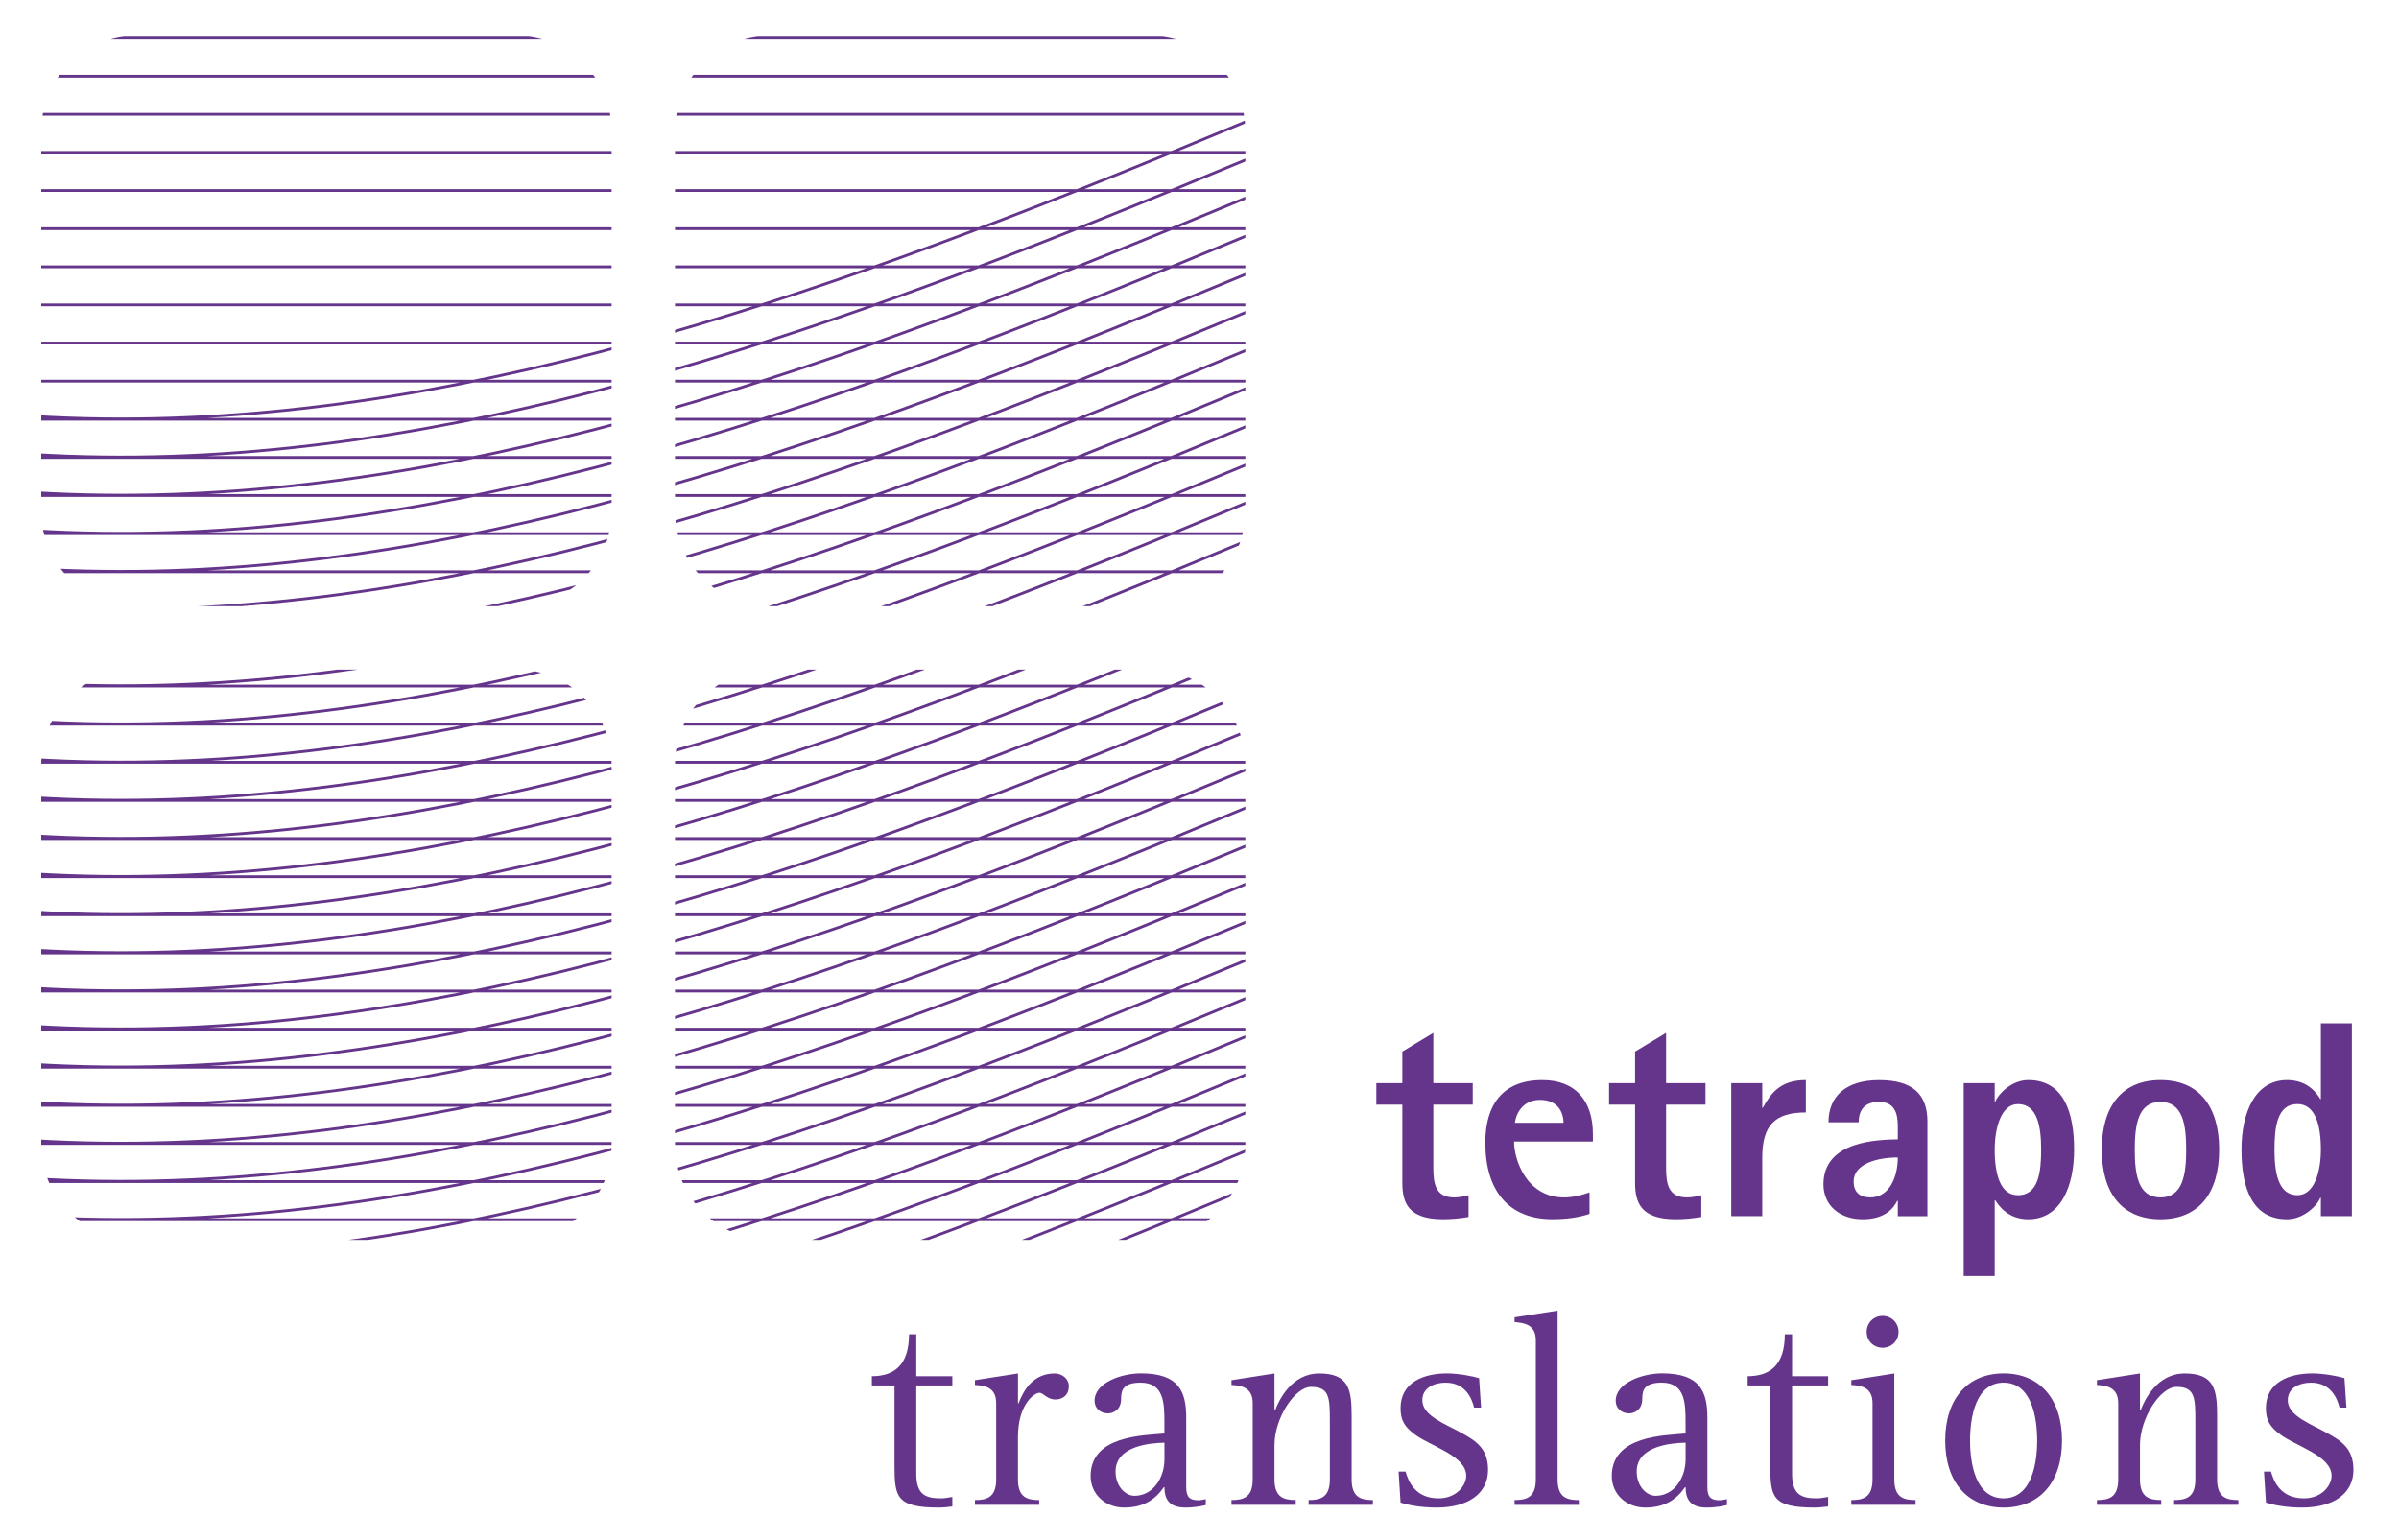 <?xml version="1.0" encoding="UTF-8"?><svg id="Logo_Tetrapod_Translations" xmlns="http://www.w3.org/2000/svg" xmlns:xlink="http://www.w3.org/1999/xlink" viewBox="0 0 584.95 375.63"><defs><style>.cls-1,.cls-2,.cls-3{fill:none;}.cls-4{fill:#65358c;}.cls-2{clip-path:url(#clippath);}.cls-3{stroke:#65358c;stroke-width:.68px;}</style><clipPath id="clippath"><path class="cls-1" d="m125.96,163.28H33.24c-12.8,0-23.18,10.38-23.18,23.18v92.71c0,12.8,10.38,23.18,23.18,23.18h92.71c12.8,0,23.18-10.38,23.18-23.18v-92.71c0-12.8-10.38-23.18-23.18-23.18m0-154.52H33.24c-12.8,0-23.18,10.37-23.18,23.18v92.71c0,12.8,10.38,23.18,23.18,23.18h92.71c12.8,0,23.18-10.38,23.18-23.18V31.94c0-12.8-10.38-23.18-23.18-23.18Zm154.52,154.52h-92.71c-12.8,0-23.18,10.38-23.18,23.18v92.71c0,12.8,10.38,23.18,23.18,23.18h92.71c12.8,0,23.18-10.38,23.18-23.18v-92.71c0-12.8-10.38-23.18-23.18-23.18Zm0-154.52h-92.71c-12.8,0-23.18,10.38-23.18,23.18v92.71c0,12.8,10.38,23.18,23.18,23.18h92.71c12.8,0,23.18-10.38,23.18-23.18V31.94c0-12.8-10.38-23.18-23.18-23.18Z"/></clipPath></defs><g id="Icons"><g class="cls-2"><path class="cls-3" d="m-194.99,304.25c354.1,298.13,708.21-298.12,1062.31,0m-1062.31-9.29c354.11,298.13,708.21-298.13,1062.31,0m-1062.31-9.3c354.11,298.13,708.21-298.13,1062.31,0m-1062.31-9.29c354.11,298.13,708.21-298.13,1062.31,0m-1062.31-9.3c354.11,298.13,708.21-298.13,1062.31,0m-1062.31-9.29c354.11,298.13,708.21-298.13,1062.31,0m-1062.31-9.3c354.11,298.13,708.21-298.13,1062.31,0m-1062.31-18.59c354.11,298.13,708.21-298.13,1062.31,0m-1062.31,9.3c354.11,298.13,708.21-298.13,1062.31,0m-1062.31-18.59c354.11,298.13,708.21-298.13,1062.31,0m-1062.31-9.3c354.1,298.13,708.21-298.12,1062.31,0m-1062.31-9.29c354.1,298.13,708.21-298.12,1062.31,0m-1062.31-9.29c354.11,298.13,708.21-298.13,1062.31,0m-1062.31-18.59c354.11,298.13,708.21-298.13,1062.31,0m-1062.31,9.3c354.11,298.13,708.21-298.13,1062.31,0m-1062.31-18.59c354.11,298.13,708.21-298.13,1062.31,0m-1062.31-9.29c354.11,298.13,708.21-298.13,1062.31,0m-1062.31-9.3c354.11,298.13,708.21-298.13,1062.31,0m-1062.31-9.29c354.11,298.13,708.21-298.13,1062.31,0m-1062.31-9.3c354.11,298.13,708.21-298.13,1062.31,0m-1062.31-9.29c354.1,298.13,708.21-298.12,1062.31,0m-1062.31-9.29c354.1,298.13,708.21-298.12,1062.31,0m-1062.31-9.29c354.11,298.13,708.21-298.13,1062.31,0M-194.99,81.17c354.11,298.13,708.21-298.13,1062.31,0m-1062.31,9.29c354.11,298.13,708.21-298.13,1062.31,0M-194.99,71.87c354.11,298.13,708.21-298.13,1062.31,0M-194.99,62.58c354.11,298.13,708.21-298.13,1062.31,0M-194.99,53.28c354.11,298.13,708.21-298.13,1062.31,0M-194.99,43.99c354.11,298.13,708.21-298.13,1062.31,0M-194.99,25.39c354.11,298.13,708.21-298.13,1062.31,0M-194.99,34.69c354.11,298.13,708.21-298.13,1062.31,0M-194.99,16.1c354.11,298.13,708.21-298.13,1062.31,0M-195.09,297.44h752.25m-752.25-9.3h752.26m-752.26-9.3h752.26m-752.26-9.29h752.26m-752.26-9.3h752.26m-752.26-9.29h752.26m-752.26-9.29h752.26m-752.26-18.6h752.26m-752.26,9.3h752.26m-752.26-18.59h752.26m-752.26-9.3h752.25m-752.25-9.29h752.25m-752.25-9.3h752.25m-752.25-18.59h752.25m-752.25,9.3h752.25m-752.25-18.59h752.25m-752.25-9.29h752.25m-752.25-9.3h752.25m-752.25-9.29h752.25m-752.25-9.3h752.25m-752.25-9.29h752.25m-752.25-9.3h752.25m-752.25-9.3h752.25m-752.25-18.59h752.25m-752.25,9.3h752.25m-752.25-18.59h752.25m-752.25-9.3h752.25m-752.25-9.3h752.25m-752.25-9.3h752.25M-195.09,18.58h752.25M-195.09,27.87h752.25M-195.09,9.29h752.25"/></g></g><g id="Tetrapod"><path class="cls-4" d="m358.08,296.77c-2.04.34-4.16.55-6.2.55-8.59,0-9.95-4.09-9.95-8.93v-19.01h-6.34v-5.25h6.34v-7.7l7.56-4.56v12.26h9.61v5.25h-9.61v15.33c0,3.88.48,7.29,5.11,7.29,1.23,0,2.38-.27,3.48-.55v5.31"/><path class="cls-4" d="m387.58,296.02c-2.73.88-5.59,1.29-9.06,1.29-10.49,0-16.35-6.75-16.35-18.67,0-9.06,4.09-15.26,13.9-15.26,8.24,0,12.33,5.25,12.33,13.15v1.84h-19.22c0,4.5,3.07,13.63,12.2,13.63,2.39,0,4.84-.75,6.2-1.23v5.25m-6.34-22.22c0-2.04-1.02-5.59-5.72-5.59-4.43,0-5.93,3.68-6.13,5.59h11.86Z"/><path class="cls-4" d="m414.83,296.77c-2.04.34-4.16.55-6.2.55-8.59,0-9.95-4.09-9.95-8.93v-19.01h-6.34v-5.25h6.34v-7.7l7.56-4.56v12.26h9.61v5.25h-9.61v15.33c0,3.88.48,7.29,5.11,7.29,1.23,0,2.38-.27,3.48-.55v5.31"/><path class="cls-4" d="m422.13,264.13h7.56v6h.14c1.77-3.13,3.95-6.75,10.49-6.75v7.9c-7.63,0-10.63,3.2-10.63,11.04v14.24h-7.56v-32.44"/><path class="cls-4" d="m462.74,292.82h-.14c-1.02,2.11-3.27,4.5-8.45,4.5-5.45,0-9.54-3.27-9.54-8.52,0-10.77,13.63-10.84,18.13-10.97v-3.2c0-3.2-.82-5.93-4.57-5.93-4.16,0-4.97,2.79-4.97,4.98h-7.36c0-6.2,4.09-10.29,12.33-10.29s11.79,3.48,11.79,10.08v23.1h-7.22v-3.75m-6.75-.82c4.91,0,6.75-5.32,6.75-9.75-4.91,0-10.77,1.5-10.77,5.86,0,2.52,1.43,3.88,4.02,3.88Z"/><path class="cls-4" d="m478.81,264.13h7.56v4.5h.14c.75-1.84,3.95-5.25,8.04-5.25,8.65,0,11.18,7.9,11.18,16.97s-3.34,16.97-11.18,16.97c-4.7,0-7.02-3-8.04-4.63h-.14v18.47h-7.56v-47.02m13.22,27.32c5.04,0,5.66-5.72,5.66-11.11s-.82-11.11-5.66-11.11c-4.16,0-5.66,6-5.66,11.11,0,6,1.36,11.11,5.66,11.11Z"/><path class="cls-4" d="m512.48,280.35c0-10.63,4.97-16.97,14.31-16.97s14.31,6.34,14.31,16.97-4.97,16.97-14.31,16.97-14.31-6.34-14.31-16.97m14.31,11.65c5.45,0,6.27-5.59,6.27-11.65s-.82-11.65-6.27-11.65-6.27,5.59-6.27,11.65.82,11.65,6.27,11.65Z"/><path class="cls-4" d="m565.9,292.07h-.14c-.68,1.84-4.02,5.25-8.11,5.25-8.65,0-11.11-7.91-11.11-16.97s3.34-16.97,11.11-16.97c4.84,0,7.16,3,8.11,4.63h.14v-18.47h7.56v47.02h-7.56v-4.5m-5.72-.61c4.22,0,5.72-5.93,5.72-11.11,0-5.99-1.36-11.11-5.72-11.11-4.98,0-5.59,5.72-5.59,11.11s.82,11.11,5.59,11.11Z"/></g><g id="Translations"><path class="cls-4" d="m232.21,367.36c-1.09.14-2.18.27-3.27.27-10.29,0-10.83-2.52-10.83-10.15v-19.63h-5.52v-2.25c5.52,0,9.06-2.79,9.06-10.22h1.77v10.22h8.79v2.25h-8.79v21.53c0,5.18,2.32,6,6.06,6,.89,0,1.77-.2,2.73-.34v2.32"/><path class="cls-4" d="m237.72,365.8c2.86,0,5.18-.61,5.18-5.04v-18.6c0-4.09-3.14-4.29-5.18-4.43v-1.16l10.5-1.64v7.29h.13c1.29-3.41,3.68-7.29,8.86-7.29,1.5,0,3.41,1.09,3.41,3.14s-1.43,3.2-3.27,3.2c-2.04,0-2.93-1.63-3.89-1.63-1.23,0-5.25,2.73-5.25,10.83v10.29c0,4.43,2.32,5.04,5.18,5.04v1.16h-15.67v-1.16"/><path class="cls-4" d="m294.01,367.02c-.82.2-2.52.61-4.97.61-3.95,0-5.11-2.04-5.11-4.98h-.14c-2.11,3.07-5.04,4.98-9.68,4.98s-8.18-3.27-8.18-7.7c0-9.88,12.81-9.88,17.99-10.36v-2.59c0-4.77-.07-9.81-5.79-9.81-4.22,0-4.77,1.77-4.77,3.95,0,2.79-2.04,3.54-3.2,3.54-1.84,0-3.27-1.23-3.27-3.07,0-4.43,6.61-6.68,11.31-6.68,9.33,0,11.04,4.5,11.04,10.84v16.9c0,2.38.82,3.2,2.93,3.2.61,0,1.23-.14,1.84-.27v1.43m-10.08-15.2c-3.2.07-11.92.68-11.92,7.02,0,3.54,2.32,5.93,4.63,5.93,4.43,0,7.29-4.29,7.29-8.93v-4.02Z"/><path class="cls-4" d="m300.27,365.8c2.86,0,5.18-.61,5.18-5.04v-18.6c0-4.09-3.2-4.29-5.18-4.43v-1.16l10.49-1.64v9h.14c.95-2.52,4.02-9,10.77-9,7.22,0,7.9,3.95,7.9,10.29v15.54c0,4.43,2.32,5.04,5.18,5.04v1.16h-15.67v-1.16c2.86,0,5.18-.61,5.18-5.04v-14.04c0-5.86-.07-8.52-4.57-8.52-4.02,0-8.93,7.7-8.93,14.17v8.38c0,4.43,2.32,5.04,5.18,5.04v1.16h-15.67v-1.16"/><path class="cls-4" d="m359.42,343.24c-.54-2.25-2.11-6.07-6.95-6.07-2.52,0-5.66,1.09-5.66,4.29,0,3.88,5.86,5.86,9.68,8.04,3.48,1.91,6.34,3.82,6.34,8.93,0,5.86-4.97,9.2-12.54,9.2-3.82,0-6.95-.61-8.79-1.23l-.48-7.56h1.7c.68,2.38,2.32,6.54,8.04,6.54,4.43,0,6.75-3.2,6.75-5.52,0-4.84-8.72-7.22-12.47-10.02-2.73-1.98-3.54-3.68-3.54-6.47,0-6.34,5.72-8.45,11.31-8.45,2.79,0,6.34.68,7.84,1.16l.48,7.16h-1.7"/><path class="cls-4" d="m369.3,365.8c2.86,0,5.18-.61,5.18-5.04v-33.93c0-4.02-3.13-4.23-5.18-4.43v-1.16l10.49-1.63v41.16c0,4.43,2.32,5.04,5.18,5.04v1.16h-15.67v-1.16"/><path class="cls-4" d="m421.08,367.02c-.82.2-2.52.61-4.97.61-3.95,0-5.11-2.04-5.11-4.98h-.14c-2.11,3.07-5.04,4.98-9.68,4.98s-8.18-3.27-8.18-7.7c0-9.88,12.81-9.88,17.99-10.36v-2.59c0-4.77-.07-9.81-5.79-9.81-4.22,0-4.77,1.77-4.77,3.95,0,2.79-2.04,3.54-3.2,3.54-1.84,0-3.27-1.23-3.27-3.07,0-4.43,6.61-6.68,11.31-6.68,9.33,0,11.04,4.5,11.04,10.84v16.9c0,2.38.82,3.2,2.93,3.2.61,0,1.23-.14,1.84-.27v1.43m-10.08-15.2c-3.2.07-11.92.68-11.92,7.02,0,3.54,2.32,5.93,4.63,5.93,4.43,0,7.29-4.29,7.29-8.93v-4.02Z"/><path class="cls-4" d="m445.75,367.36c-1.09.14-2.18.27-3.27.27-10.29,0-10.83-2.52-10.83-10.15v-19.63h-5.52v-2.25c5.52,0,9.06-2.79,9.06-10.22h1.77v10.22h8.79v2.25h-8.79v21.53c0,5.18,2.32,6,6.06,6,.89,0,1.77-.2,2.73-.34v2.32"/><path class="cls-4" d="m451.4,365.8c2.86,0,5.18-.61,5.18-5.04v-18.6c0-4.09-3.14-4.29-5.18-4.43v-1.16l10.49-1.64v25.83c0,4.43,2.32,5.04,5.18,5.04v1.16h-15.67v-1.16m3.75-41.02c0-2.18,1.7-3.89,3.88-3.89s3.89,1.7,3.89,3.89-1.7,3.88-3.89,3.88-3.88-1.7-3.88-3.88Z"/><path class="cls-4" d="m474.3,351.28c0-10.22,5.52-16.36,14.24-16.36s14.24,6.13,14.24,16.36-5.52,16.35-14.24,16.35-14.24-6.13-14.24-16.35m14.24,14.1c6.81,0,8.18-8.45,8.18-14.1s-1.36-14.11-8.18-14.11-8.18,8.45-8.18,14.11,1.37,14.1,8.18,14.1Z"/><path class="cls-4" d="m511.3,365.8c2.86,0,5.18-.61,5.18-5.04v-18.6c0-4.09-3.2-4.29-5.18-4.43v-1.16l10.49-1.64v9h.14c.95-2.52,4.02-9,10.77-9,7.22,0,7.9,3.95,7.9,10.29v15.54c0,4.43,2.32,5.04,5.18,5.04v1.16h-15.67v-1.16c2.86,0,5.18-.61,5.18-5.04v-14.04c0-5.86-.07-8.52-4.57-8.52-4.02,0-8.93,7.7-8.93,14.17v8.38c0,4.43,2.32,5.04,5.18,5.04v1.16h-15.67v-1.16"/><path class="cls-4" d="m570.44,343.24c-.55-2.25-2.11-6.07-6.95-6.07-2.52,0-5.66,1.09-5.66,4.29,0,3.88,5.86,5.86,9.67,8.04,3.48,1.91,6.34,3.82,6.34,8.93,0,5.86-4.98,9.2-12.54,9.2-3.81,0-6.95-.61-8.79-1.23l-.48-7.56h1.7c.68,2.38,2.32,6.54,8.04,6.54,4.43,0,6.74-3.2,6.74-5.52,0-4.84-8.72-7.22-12.47-10.02-2.73-1.98-3.54-3.68-3.54-6.47,0-6.34,5.72-8.45,11.31-8.45,2.79,0,6.34.68,7.84,1.16l.48,7.16h-1.7"/></g></svg>